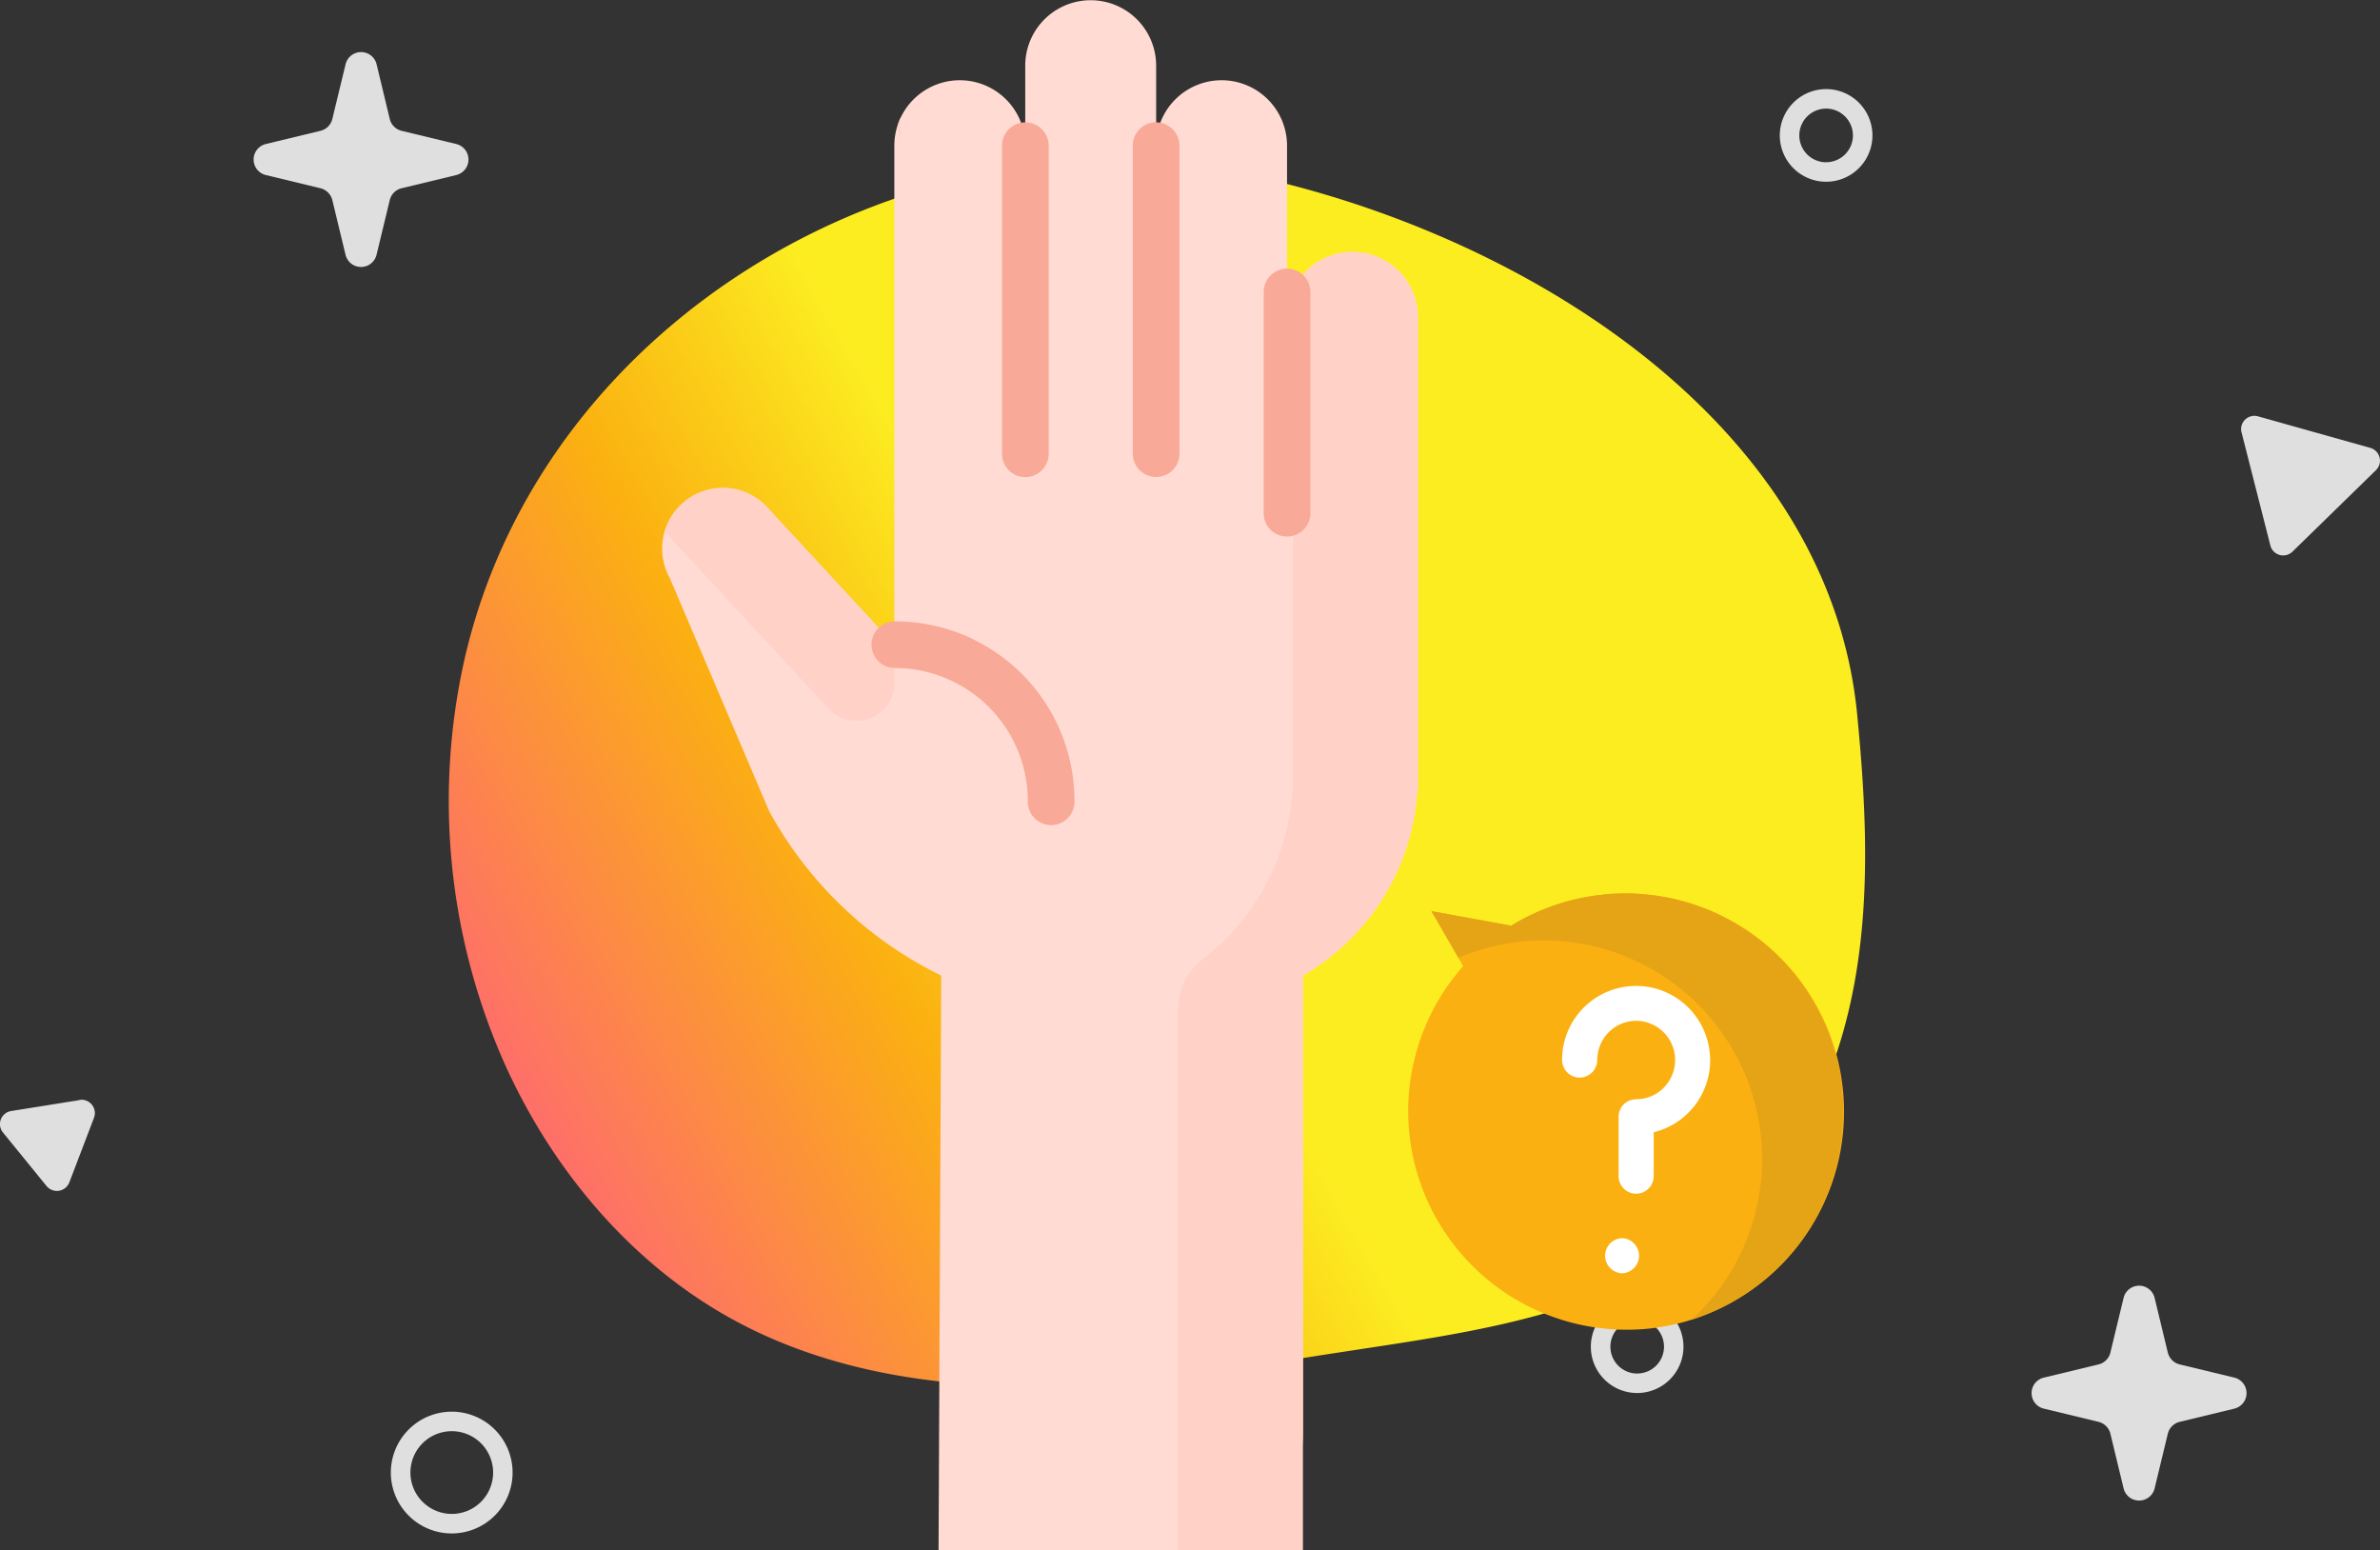 <svg id="_3_-_entraide" data-name="3 - entraide" xmlns="http://www.w3.org/2000/svg" xmlns:xlink="http://www.w3.org/1999/xlink" width="218.271" height="142.139" viewBox="0 0 218.271 142.139">
  <rect x="0" y="0" width="218.271" height="142.139" fill="#333333" stroke="none"/>
  <defs>
    <linearGradient id="linear-gradient" x1="-0.841" y1="0.581" x2="0.288" y2="-0.002" gradientUnits="objectBoundingBox">
      <stop offset="0" stop-color="#9c0bd2"/>
      <stop offset="0.47" stop-color="#ff568b"/>
      <stop offset="0.77" stop-color="#fbb011"/>
      <stop offset="0.85" stop-color="#fbcd18"/>
      <stop offset="0.93" stop-color="#fced21"/>
      <stop offset="1" stop-color="#fced21"/>
    </linearGradient>
  </defs>
  <path id="Tracé_370" data-name="Tracé 370" d="M164.383,8a4.248,4.248,0,1,1-4.248,4.248A4.253,4.253,0,0,1,164.383,8Zm0,6.706a2.458,2.458,0,1,0-2.458-2.458A2.461,2.461,0,0,0,164.383,14.711Z" transform="translate(3.091 0.17)" fill="#dfdfdf"/>
  <path id="Ellipse_45" data-name="Ellipse 45" d="M4.688-.895A5.583,5.583,0,1,1-.895,4.688,5.589,5.589,0,0,1,4.688-.895Zm0,9.376A3.793,3.793,0,1,0,.9,4.688,3.8,3.8,0,0,0,4.688,8.481Z" transform="translate(36.739 130.348)" fill="#dfdfdf"/>
  <path id="Ellipse_46" data-name="Ellipse 46" d="M3.353-.9A4.248,4.248,0,1,1-.9,3.353,4.253,4.253,0,0,1,3.353-.9Zm0,6.706A2.458,2.458,0,1,0,.895,3.353,2.461,2.461,0,0,0,3.353,5.811Z" transform="translate(146.796 120.146)" fill="#dfdfdf"/>
  <path id="Tracé_371" data-name="Tracé 371" d="M31.248,5.8a1.464,1.464,0,0,1,2.843,0L35.3,10.825a1.473,1.473,0,0,0,1.08,1.08l5.024,1.213a1.464,1.464,0,0,1,0,2.843l-5.024,1.213a1.473,1.473,0,0,0-1.08,1.08l-1.213,5.024a1.464,1.464,0,0,1-2.843,0l-1.213-5.024a1.49,1.49,0,0,0-1.08-1.08l-5.024-1.213a1.464,1.464,0,0,1,0-2.843l5.024-1.213a1.473,1.473,0,0,0,1.08-1.08Z" transform="translate(0.446 0.09)" fill="#dfdfdf"/>
  <path id="Tracé_372" data-name="Tracé 372" d="M191.249,116.8a1.464,1.464,0,0,1,2.843,0l1.213,5.024a1.49,1.49,0,0,0,1.08,1.08l5.024,1.213a1.464,1.464,0,0,1,0,2.843l-5.024,1.213a1.49,1.49,0,0,0-1.08,1.08l-1.213,5.024a1.464,1.464,0,0,1-2.843,0l-1.213-5.024a1.489,1.489,0,0,0-1.08-1.08l-5.024-1.213a1.461,1.461,0,0,1,0-2.843l5.024-1.213a1.473,1.473,0,0,0,1.08-1.08Z" transform="translate(3.508 2.214)" fill="#dfdfdf"/>
  <path id="Tracé_373" data-name="Tracé 373" d="M7.277,98.97a1.224,1.224,0,0,1,1.335,1.641l-2.262,5.921a1.224,1.224,0,0,1-2.089.336l-4-4.912a1.215,1.215,0,0,1,.754-1.967l6.258-1Z" transform="translate(0.009 1.894)" fill="#dfdfdf"/>
  <path id="Tracé_374" data-name="Tracé 374" d="M201.7,38.939a1.221,1.221,0,0,1,1.508-1.478l10.3,2.894a1.218,1.218,0,0,1,.52,2.048l-7.654,7.47a1.216,1.216,0,0,1-2.028-.571l-2.64-10.365Z" transform="translate(3.869 0.716)" fill="#dfdfdf"/>
  <path id="Tracé_375" data-name="Tracé 375" d="M131.318,21.39A94.981,94.981,0,0,0,112.943,15.6C83.174,9.5,49.2,28.453,41.858,60.005A59.234,59.234,0,0,0,45.69,97.693c4.454,9.7,11.71,18.13,20.862,23.1,8.449,4.586,18.161,6.125,27.68,6.033s18.956-1.733,28.383-3.17c6.961-1.07,13.962-2.028,20.668-4.229s13.167-5.738,17.845-11.211c4.8-5.615,7.44-12.963,8.5-20.413s.642-15.022-.082-22.513C167.559,44.616,150.488,29.645,131.3,21.38h.02Z" transform="translate(0.782 0.277)" fill="url(#linear-gradient)"/>
  <path id="Tracé_376" data-name="Tracé 376" d="M107.663,142.139a10.678,10.678,0,0,0,10.681-10.681v-42A21.1,21.1,0,0,0,128.82,72.654h.071V29.117a6,6,0,1,0-12.005,0V13.361a6,6,0,1,0-12.005,0V6.023a6,6,0,1,0-12.005,0v7.338a6,6,0,1,0-12.005,0V59.13s-7.338-7.837-11.71-12.658A5.559,5.559,0,0,0,60.273,53l9.111,21.371A35.973,35.973,0,0,0,85.171,89.46l-.245,52.679h22.717Z" transform="translate(1.149)" fill="#ffdbd3"/>
  <path id="Tracé_377" data-name="Tracé 377" d="M80.76,11.334a5.99,5.99,0,0,1,.275,1.824V10.61A4.412,4.412,0,0,0,80.76,11.334Z" transform="translate(1.555 0.203)" fill="#ffd1c7"/>
  <path id="Tracé_378" data-name="Tracé 378" d="M121.99,22.66a6,6,0,0,0-5.717,4.2,5.994,5.994,0,0,1,.285,1.824V72.221h-.071a21.145,21.145,0,0,1-8.224,15.318,5.848,5.848,0,0,0-2.252,4.627v49.54h11.445V89.026a21.1,21.1,0,0,0,10.477-16.806H128V28.683a6.011,6.011,0,0,0-6-6.023Z" transform="translate(2.038 0.434)" fill="#ffd1c7"/>
  <path id="Tracé_379" data-name="Tracé 379" d="M80.886,61.776V58.29c-.092-.1-11.618-12.556-11.71-12.658a5.542,5.542,0,0,0-9.356,2.283c2.6,2.833,9.774,10.568,15.022,16.225a3.488,3.488,0,0,0,6.043-2.375Z" transform="translate(1.154 0.84)" fill="#ffd1c7"/>
  <path id="Tracé_380" data-name="Tracé 380" d="M92.3,43.541a2.14,2.14,0,0,0,2.14-2.14V13.15a2.14,2.14,0,1,0-4.28,0V41.4A2.14,2.14,0,0,0,92.3,43.541Z" transform="translate(1.735 0.211)" fill="#f9a997"/>
  <path id="Tracé_381" data-name="Tracé 381" d="M104.07,11a2.14,2.14,0,0,0-2.14,2.14V41.391a2.14,2.14,0,0,0,4.28,0V13.15a2.14,2.14,0,0,0-2.14-2.14Z" transform="translate(1.96 0.211)" fill="#f9a997"/>
  <path id="Tracé_382" data-name="Tracé 382" d="M115.85,24.17a2.14,2.14,0,0,0-2.14,2.14V46.6a2.14,2.14,0,1,0,4.28,0V26.31A2.14,2.14,0,0,0,115.85,24.17Z" transform="translate(2.185 0.463)" fill="#f9a997"/>
  <path id="Tracé_383" data-name="Tracé 383" d="M87.786,57.571a15.116,15.116,0,0,0-2.191-.876,16.45,16.45,0,0,0-5.035-.785,2.14,2.14,0,1,0,0,4.28,12.029,12.029,0,0,1,3.72.581,11.574,11.574,0,0,1,1.61.652,12.188,12.188,0,0,1,6.859,11.027,2.14,2.14,0,0,0,4.28,0,16.438,16.438,0,0,0-9.264-14.879h0Z" transform="translate(1.51 1.07)" fill="#f9a997"/>
  <path id="Tracé_384" data-name="Tracé 384" d="M148.672,120.309a20.051,20.051,0,0,1-16.918-33.255l-2.9-5.035,7.317,1.335a19.854,19.854,0,0,1,8.5-2.854,20,20,0,0,1,4.015,39.808Z" transform="translate(2.434 1.539)" fill="#fbb011"/>
  <path id="Tracé_385" data-name="Tracé 385" d="M144.617,80.492a19.854,19.854,0,0,0-8.5,2.854L128.8,82.01l2.476,4.28a20.038,20.038,0,0,1,21.4,33.183,20.023,20.023,0,0,0-8.061-38.992Z" transform="translate(2.474 1.539)" fill="#e5a316"/>
  <path id="Tracé_386" data-name="Tracé 386" d="M154.125,95.161a6.787,6.787,0,0,0-13.5-.6,7.4,7.4,0,0,0-.061.948,1.614,1.614,0,0,0,1.61,1.61h0a1.614,1.614,0,0,0,1.61-1.61,2.863,2.863,0,0,1,.041-.51,3.577,3.577,0,0,1,3.536-3.088h.071a3.6,3.6,0,0,1,2.5,6.084,3.531,3.531,0,0,1-2.578,1.111h0a1.647,1.647,0,0,0-1.141.469,1.6,1.6,0,0,0-.469,1.141v5.442a1.607,1.607,0,0,0,1.61,1.61h0a1.614,1.614,0,0,0,1.61-1.61v-4.026a6.8,6.8,0,0,0,5.167-6.971h0Z" transform="translate(2.699 1.698)" fill="#fff"/>
  <path id="Tracé_387" data-name="Tracé 387" d="M145.989,111.41a1.611,1.611,0,0,0,0,3.22A1.611,1.611,0,0,0,145.989,111.41Z" transform="translate(2.773 2.132)" fill="#fff"/>
</svg>

